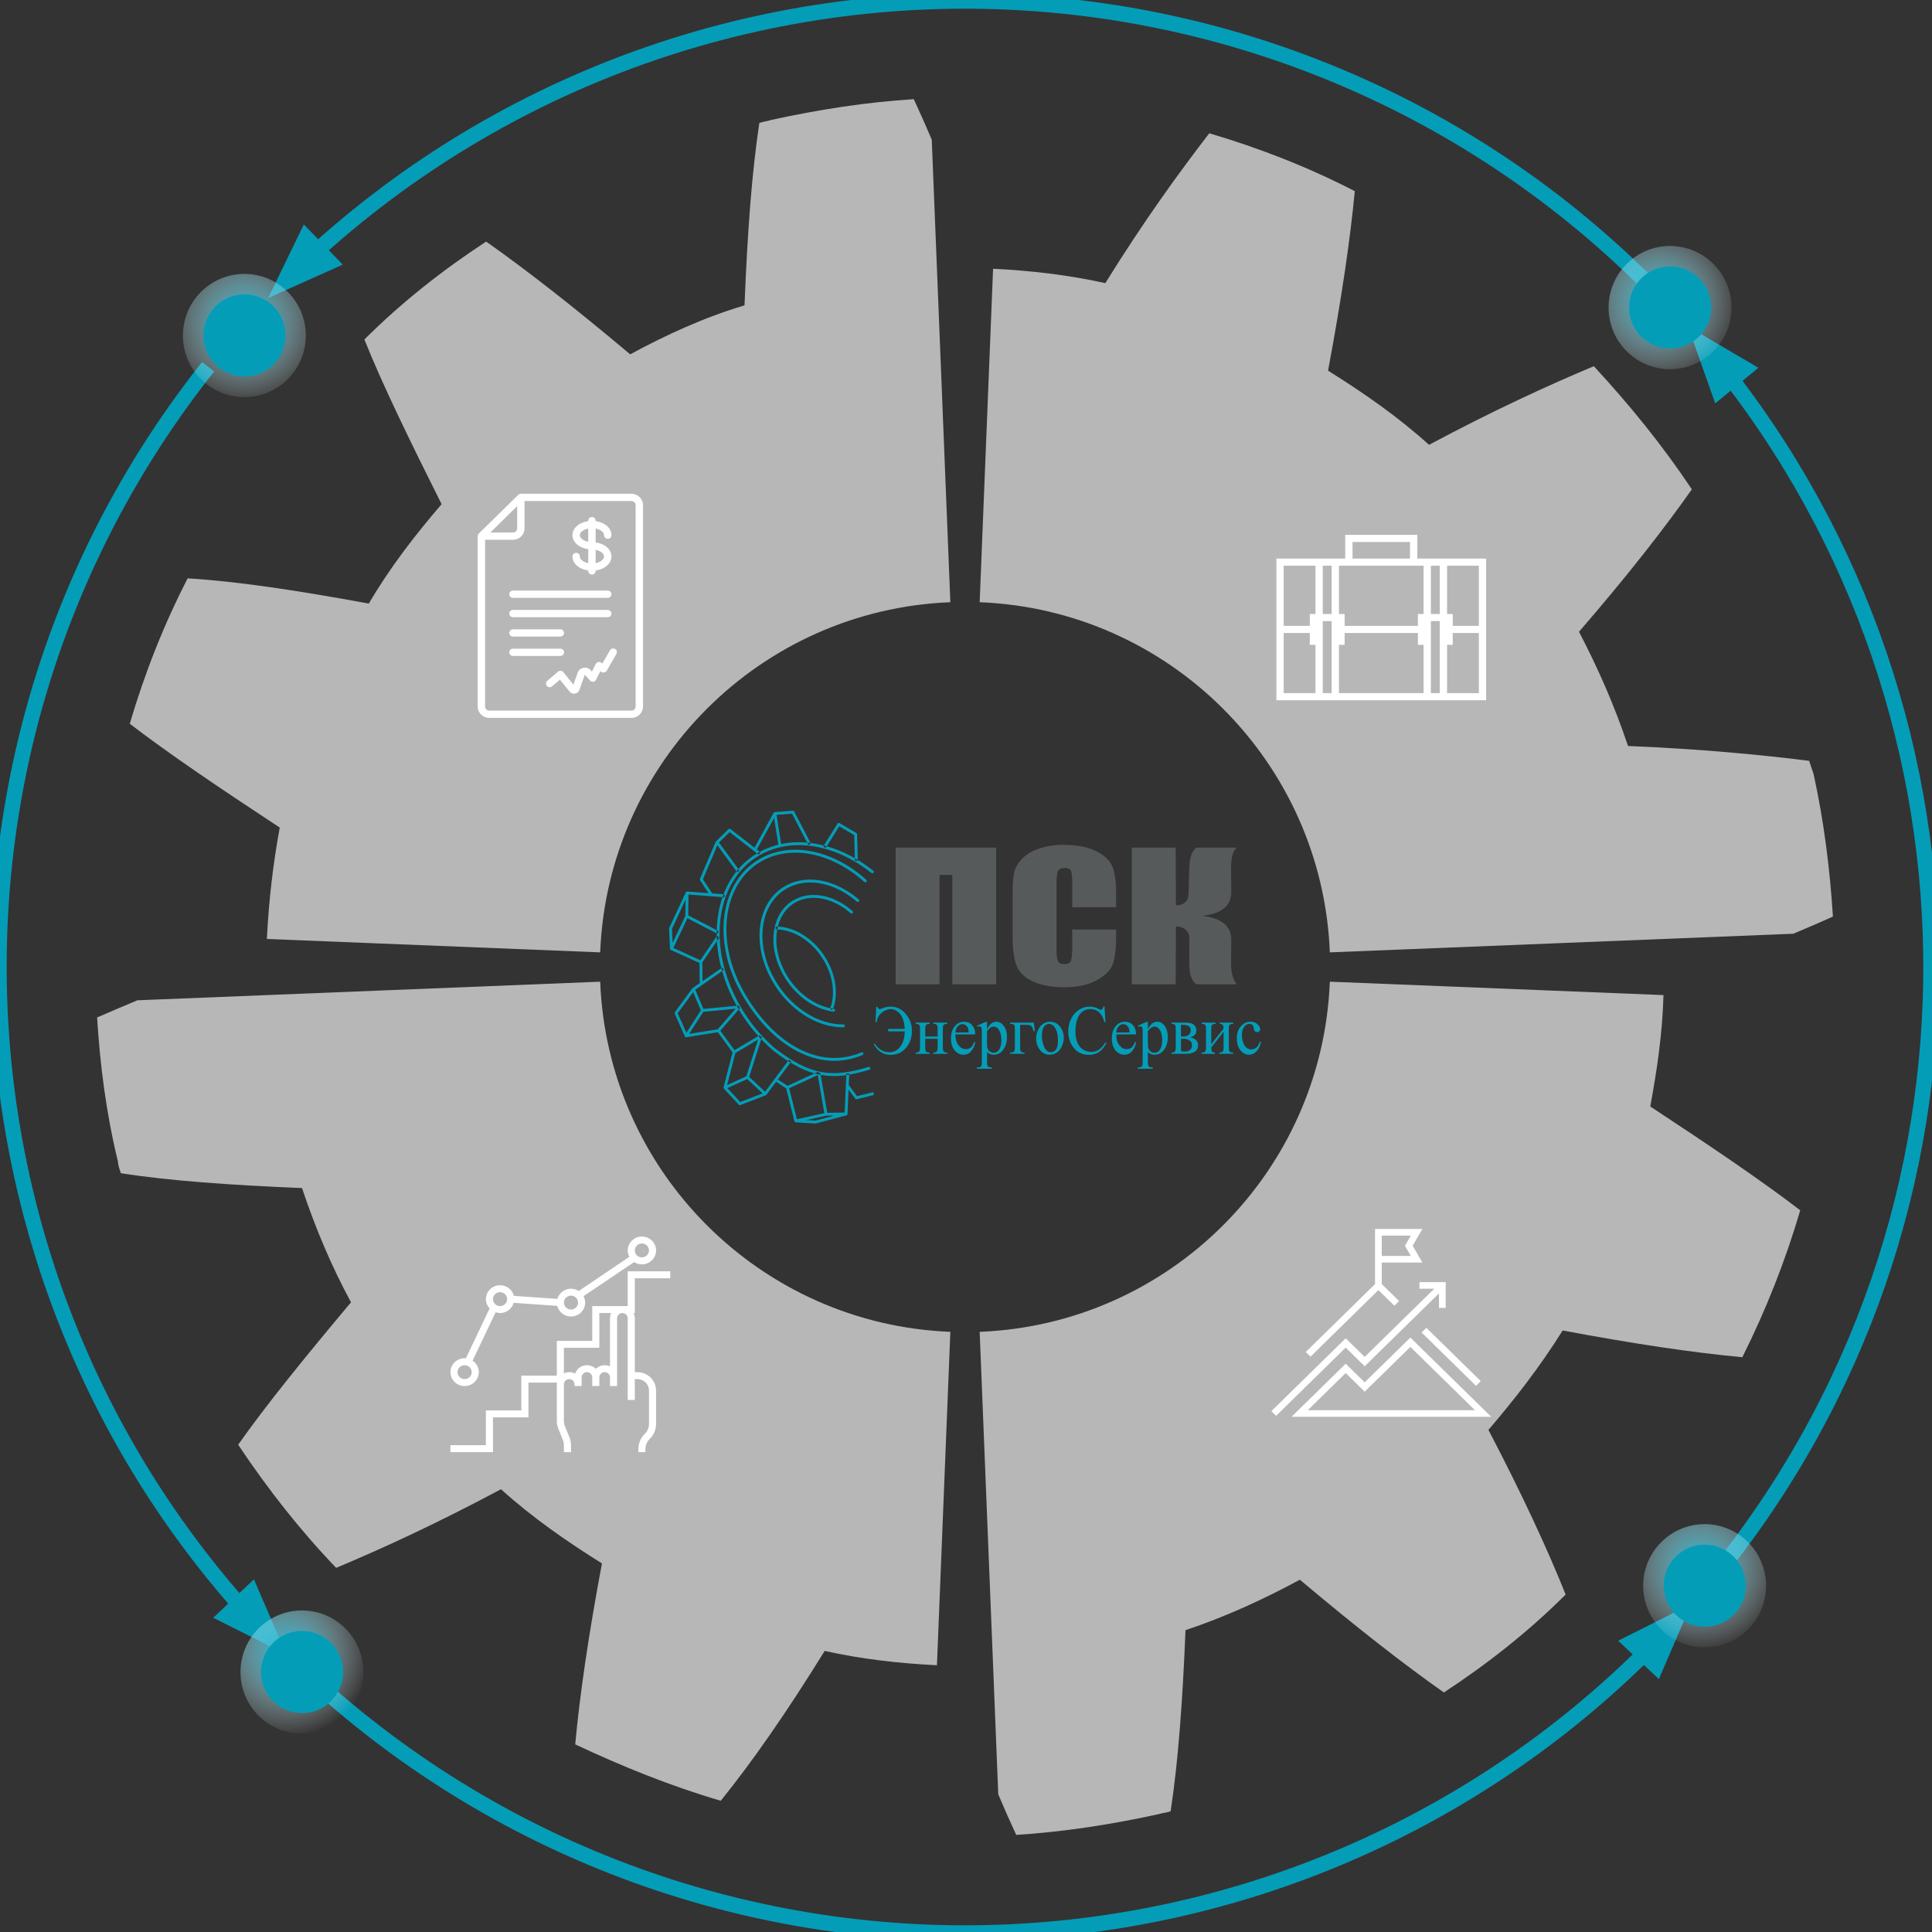 <?xml version="1.0" encoding="UTF-8"?> <!-- Creator: CorelDRAW --> <svg xmlns="http://www.w3.org/2000/svg" xmlns:xlink="http://www.w3.org/1999/xlink" xmlns:xodm="http://www.corel.com/coreldraw/odm/2003" xml:space="preserve" width="99.802mm" height="99.802mm" style="shape-rendering:geometricPrecision; text-rendering:geometricPrecision; image-rendering:optimizeQuality; fill-rule:evenodd; clip-rule:evenodd" viewBox="0 0 9980.2 9980.2"><rect x="0" y="0" width="9980.2" height="9980.2" fill="#333333" stroke="none"/> <defs> <style type="text/css"> <![CDATA[ .str1 {stroke:#049DB8;stroke-width:79.38;stroke-miterlimit:22.926} .str0 {stroke:#049DB8;stroke-width:79.38;stroke-linejoin:round;stroke-miterlimit:22.926} .fil1 {fill:none} .fil2 {fill:#049DB8} .fil9 {fill:#575A5B} .fil7 {fill:#B7B7B7} .fil8 {fill:white} .fil0 {fill:black;fill-opacity:0} .fil5 {fill:url(#id0)} .fil3 {fill:url(#id1)} .fil4 {fill:url(#id2)} .fil6 {fill:url(#id3)} ]]> </style> <radialGradient id="id0" gradientUnits="userSpaceOnUse" gradientTransform="matrix(1.37 -0 -0 1.37 -468 -618)" cx="1262.38" cy="1669.56" r="318.34" fx="1262.38" fy="1669.56"> <stop offset="0" style="stop-opacity:1; stop-color:#1CB4D0"></stop> <stop offset="1" style="stop-opacity:0; stop-color:white"></stop> </radialGradient> <radialGradient id="id1" gradientUnits="userSpaceOnUse" gradientTransform="matrix(1.37 -0 -0 1.37 -3255 -3001)" xlink:href="#id0" cx="8786.57" cy="8102.5" r="318.34" fx="8786.57" fy="8102.5"> </radialGradient> <radialGradient id="id2" gradientUnits="userSpaceOnUse" gradientTransform="matrix(1.37 -0 -0 1.37 -3174 -577)" xlink:href="#id0" cx="8569.88" cy="1557.08" r="318.34" fx="8569.88" fy="1557.08"> </radialGradient> <radialGradient id="id3" gradientUnits="userSpaceOnUse" gradientTransform="matrix(1.37 -0 -0 1.37 -550 -3164)" xlink:href="#id0" cx="1483.66" cy="8542.04" r="318.34" fx="1483.66" fy="8542.04"> </radialGradient> </defs> <g id="Слой_x0020_1">  <path class="fil0" d="M1479.11 8546.33l0 0c-1812.37,-1789.25 -1986.54,-4656.21 -404.1,-6651.69l3909.89 3100.59 -3505.79 3551.1z"></path> <path class="fil0" d="M1479.11 8546.33l0 0c-1812.37,-1789.25 -1986.54,-4656.21 -404.1,-6651.69m404.1 6651.69l0 0 0 0z"></path> <path class="fil1 str0" d="M1233.95 8286.56l-18.26 -20.89c-6.43,-7.4 -12.83,-14.81 -19.21,-22.24 -12.76,-14.85 -25.41,-29.77 -37.97,-44.74 -100.45,-119.77 -194.46,-243.28 -282.02,-370.04 -175.12,-253.53 -324.41,-520.09 -447.65,-795.87 -246.47,-551.57 -388.7,-1140.04 -424.84,-1734.96 -72.28,-1189.83 279.78,-2405.44 1071.01,-3403.19"></path> <polygon class="fil2 str1" points="1170.12,8346.8 1399.47,8461.94 1297.79,8226.32 "></polygon> <path class="fil0" d="M1385.09 1539.53l0 0c935.48,-974.44 2226.05,-1528 3576.83,-1534.19 1350.79,-6.19 2646.37,535.52 3590.74,1501.35l-3567.88 3488.6 -3599.69 -3455.76z"></path> <path class="fil0" d="M1385.09 1539.53l0 0c935.48,-974.44 2226.05,-1528 3576.83,-1534.19 1350.79,-6.19 2646.37,535.52 3590.74,1501.35m-7167.57 32.84l0 0 0 0z"></path> <path class="fil1 str0" d="M1641.53 1290.88l15.79 -14.22c31.23,-27.95 62.79,-55.48 94.65,-82.58 127.46,-108.41 259.88,-209.99 396.71,-304.5 273.65,-189.02 564.88,-349.77 869.1,-480.25 608.43,-260.97 1268.76,-400.9 1944.16,-404 1350.79,-6.19 2646.37,535.52 3590.74,1501.35"></path> <polygon class="fil2 str1" points="1580.43,1227.87 1468.4,1458.75 1702.63,1353.9 "></polygon> <path class="fil0" d="M8736.34 8285.87l0 0c-878.15,1001.16 -2120.05,1609.76 -3449.33,1690.37 -1329.27,80.61 -2635.62,-373.47 -3628.31,-1261.17l3326.26 -3719.67 3751.38 3290.47z"></path> <path class="fil0" d="M8736.34 8285.87l0 0c-878.15,1001.16 -2120.05,1609.76 -3449.33,1690.37 -1329.27,80.61 -2635.62,-373.47 -3628.31,-1261.17m7077.64 -429.2l0 0 0 0z"></path> <path class="fil1 str0" d="M8491.34 8545.78l-11.34 11.2c-29.5,28.95 -59.33,57.5 -89.47,85.66 -120.6,112.61 -246.34,218.83 -376.68,318.38 -260.69,199.1 -539.79,371.56 -833,515.24 -586.4,287.37 -1229.2,459.67 -1893.83,499.98 -1329.27,80.61 -2635.62,-373.47 -3628.31,-1261.17"></path> <polygon class="fil2 str1" points="8555.21,8605.99 8656.75,8370.31 8427.47,8485.58 "></polygon> <path class="fil0" d="M8719.34 1685.65c1596.64,1801.48 1679.59,4486.02 197.22,6382.63l-3931.58 -3072.88 3734.36 -3309.75z"></path> <path class="fil0" d="M8719.34 1685.65c1596.64,1801.48 1679.59,4486.02 197.22,6382.63m-197.22 -6382.63l0 0 0 0z"></path> <path class="fil1 str0" d="M8946.62 1961.2l4.24 5.51c5.64,7.37 11.25,14.75 16.84,22.15 11.18,14.79 22.27,29.63 33.26,44.51 87.95,119.08 169.98,241.21 246.07,365.97 152.18,249.52 280.6,509.57 385.17,776.89 209.14,534.64 322.87,1098.37 340.38,1665.07 35.02,1133.4 -314.84,2278.69 -1056.02,3227"></path> <polygon class="fil2 str1" points="9014.33,1905.35 8793.18,1775.17 8878.92,2017.05 "></polygon> <path class="fil3" d="M8488.12 8191.63l0 0c0,-175.81 142.15,-318.33 317.5,-318.33l0 0c84.21,0 164.96,33.54 224.51,93.24 59.54,59.7 92.99,140.67 92.99,225.1l0 0c0,175.81 -142.15,318.33 -317.5,318.33l0 0c-175.35,0 -317.5,-142.52 -317.5,-318.33l0 -0.01z"></path> <path class="fil4" d="M8309.53 1588.9l0 0c0,-175.81 142.15,-318.33 317.5,-318.33l0 0c84.21,0 164.96,33.54 224.51,93.24 59.54,59.7 92.99,140.67 92.99,225.1l0 0c0,175.81 -142.15,318.33 -317.5,318.33l0 0c-175.35,0 -317.5,-142.52 -317.5,-318.33l0 -0.01z"></path> <path class="fil5" d="M944.88 1733.22l0 0c0,-175.81 142.15,-318.33 317.5,-318.33l0 0c84.21,0 164.96,33.54 224.51,93.24 59.54,59.7 92.99,140.67 92.99,225.1l0 0c0,175.81 -142.15,318.33 -317.5,318.33l0 0c-175.35,0 -317.5,-142.52 -317.5,-318.33l0 -0.01z"></path> <path class="fil6" d="M1242.36 8637.54l0 0c0,-175.81 142.15,-318.33 317.5,-318.33l0 0c84.21,0 164.96,33.54 224.51,93.24 59.54,59.7 92.99,140.67 92.99,225.1l0 0c0,175.81 -142.15,318.33 -317.5,318.33l0 0c-175.35,0 -317.5,-142.52 -317.5,-318.33l0 -0.01z"></path> <path class="fil2" d="M8594.1 8191.19l0 0c0,-117.13 94.95,-212.08 212.08,-212.08l0 0c56.25,0 110.19,22.35 149.97,62.12 39.77,39.77 62.12,93.72 62.12,149.97l0 0c0,117.13 -94.95,212.08 -212.08,212.08l0 0c-117.13,0 -212.08,-94.95 -212.08,-212.08l-0.01 -0.01z"></path> <path class="fil2" d="M8415.51 1588.47l0 0c0,-117.13 94.95,-212.08 212.08,-212.08l0 0c56.25,0 110.19,22.34 149.97,62.12 39.77,39.77 62.12,93.72 62.12,149.97l0 0c0,117.13 -94.95,212.08 -212.08,212.08l0 0c-117.13,0 -212.08,-94.95 -212.08,-212.08l-0.01 -0.01z"></path> <path class="fil2" d="M1050.87 1732.79l0 0c0,-117.13 94.95,-212.08 212.08,-212.08l0 0c56.25,0 110.19,22.34 149.97,62.12 39.77,39.77 62.12,93.72 62.12,149.97l0 0c0,117.13 -94.95,212.08 -212.08,212.08l0 0c-117.13,0 -212.08,-94.95 -212.08,-212.08l-0.01 -0.01z"></path> <path class="fil2" d="M1348.34 8637.11l0 0c0,-117.13 94.95,-212.08 212.08,-212.08l0 0c56.25,0 110.19,22.35 149.97,62.12 39.77,39.77 62.12,93.72 62.12,149.97l0 0c0,117.13 -94.95,212.08 -212.08,212.08l0 0c-117.13,0 -212.08,-94.95 -212.08,-212.08l-0.01 -0.01z"></path> <path class="fil7" d="M9263.98 4823.42c73.79,-31 142.08,-60.69 204.36,-88.58 -15.34,-245.24 -46.01,-490.46 -99.71,-735.7 -7.67,-22.99 -15.34,-45.97 -23.02,-68.97 -245.45,-30.65 -559.94,-61.3 -935.78,-76.62 -69.04,-206.91 -153.41,-398.51 -253.12,-590.09 245.45,-283.56 437.21,-528.78 582.95,-735.69 -153.41,-229.91 -322.16,-436.83 -506.26,-636.07 -237.78,99.62 -521.59,229.91 -851.41,406.16 -161.08,-145.59 -337.5,-268.22 -521.59,-383.18 69.04,-367.85 115.05,-682.04 138.07,-927.28 -237.79,-122.61 -490.92,-222.23 -751.71,-298.87 -153.41,199.24 -337.5,452.15 -536.93,774.02 -188.85,-41.93 -384.08,-64.73 -579.87,-74.24l-69.24 1722.59c981.47,38.78 1770.08,827.34 1808.86,1808.77l2394.4 -96.24 0 -0.01zm-4450.81 -4102.1c-31.67,-74.56 -62.55,-144.24 -92.82,-209.06 -245.45,15.33 -490.92,53.64 -736.37,107.29 -23.01,7.66 -38.35,7.66 -61.36,15.32 -38.36,252.9 -61.37,559.44 -76.71,942.61 -207.1,61.31 -406.53,153.27 -590.62,252.89 -291.48,-245.23 -536.93,-436.81 -744.03,-582.42 -222.44,145.61 -437.22,314.21 -628.98,505.79 92.04,229.91 230.11,513.45 398.86,850.65 -138.06,160.93 -268.46,329.53 -375.85,513.45 -375.85,-68.97 -682.67,-114.95 -935.79,-130.27 -122.72,237.56 -222.44,490.46 -299.15,751.02 199.44,153.26 460.22,329.53 774.71,536.44 -34.74,187.41 -56.88,381.12 -66.45,575.42l1721.76 69.21c38.78,-981.43 827.39,-1769.99 1808.86,-1808.77l-96.05 -2389.57 -0.01 0zm-4103.55 4445.92c-74.17,31.04 -143.51,60.79 -208.03,88.72 15.34,245.23 46.01,490.46 107.38,743.36 0,15.32 7.67,38.31 15.34,61.3 245.45,38.32 559.94,61.31 935.78,76.64 69.04,206.91 153.41,406.16 253.12,590.09 -237.78,283.54 -437.21,528.77 -582.95,735.69 153.41,229.91 322.16,444.48 506.26,636.07 237.77,-99.62 521.59,-229.9 851.41,-406.16 161.07,145.6 337.5,268.22 521.59,383.18 -69.04,367.85 -115.05,682.04 -138.06,934.95 245.46,114.94 490.92,214.57 751.71,291.21 161.07,-199.24 337.5,-452.15 536.93,-774.01 187.04,41.53 380.33,64.3 579.87,73.97l69.24 -1722.32c-981.47,-38.78 -1770.08,-827.34 -1808.86,-1808.77l-2390.73 96.09 0 -0.01zm4447.13 4101.8c31.56,74.73 62.51,144.57 92.84,209.51 245.45,-15.33 490.91,-53.64 736.37,-107.29 23.01,-7.66 46.01,-7.66 61.36,-15.32 38.36,-252.9 61.36,-559.44 76.71,-934.95 207.1,-68.98 406.53,-160.94 590.62,-260.57 291.48,245.23 536.93,436.82 744.03,582.42 222.44,-145.61 437.22,-314.21 628.98,-505.79 -92.04,-229.91 -222.44,-513.45 -398.86,-850.66 138.07,-160.93 268.46,-329.53 383.51,-513.45 368.18,68.97 675,114.95 928.12,137.94 122.72,-245.23 222.44,-498.12 299.15,-758.68 -199.44,-153.26 -460.23,-329.53 -774.71,-536.44 34.72,-187.39 63.18,-381.07 68.24,-575.35l-1723.53 -69.28c-38.78,981.43 -827.39,1769.99 -1808.86,1808.77l96.03 2389.12 0 0.02z"></path> <path class="fil8" d="M7475.18 2885.53l-121.32 0 -32.42 0 0 -122.64 -372.32 0 0 122.64 -32.42 0 -121.32 0 -201.85 0 0 731.72 201.85 0 121.31 0 0 0 437.16 0 121.32 0 201.85 0 0 -731.72 -201.85 0 0.01 0zm164.2 36.79l0 310.68 -134.92 0 0 -61.33 -29.28 0 0 -249.36 164.2 0 0 0.01zm-201.85 0l0 249.36 -46.02 0 0 -249.36 46.02 0zm-450.76 -122.64l297.02 0 0 85.84 -297.02 0 0 -85.84zm367.09 122.64l0 249.36 -29.28 0 0 61.33 -378.6 0 0 -61.33 -29.28 0 0 -249.36 437.16 0zm-474.81 0l0 249.36 -46.02 0 0 -249.36 46.02 0zm-83.67 0l0 249.36 -29.28 0 0 61.33 -134.92 0 0 -310.68 164.2 0 0 -0.01zm-164.2 658.14l0 -310.67 134.92 0 0 61.31 29.28 0 0 249.36 -164.2 0zm201.85 0l0 -371.99 46.02 0 0 371.99 -46.02 0zm83.67 0l0 -249.36 29.28 0 0 -61.31 378.6 0 0 61.31 29.28 0 0 249.36 -437.16 0zm474.81 0l0 -371.99 46.02 0 0 371.99 -46.02 0zm83.67 0l0 -249.36 29.28 0 0 -61.31 134.92 0 0 310.67 -164.2 0z"></path> <path class="fil8" d="M7285.57 6909.45l-235.95 231.38 -98.18 -96.27 -279.62 274.19 1031.2 0 -417.45 -409.29 0 -0.01zm-334.13 183.3l98.18 96.27 235.95 -231.38 333.53 327.02 -863.38 0 195.72 -191.91z"></path> <polygon class="fil8" points="7624.56,7158.59 7343.84,6883.42 7368.41,6859.32 7649.12,7134.49 "></polygon> <path class="fil8" d="M6745.16 6984.11l24.57 24.1 350.71 -343.88 82.31 80.69 24.57 -24.1 -89.5 -87.75 0 -111.17 209.73 0 -49.96 -86.72 49.96 -86.69 -244.52 0 0 173.41 0.03 0 0 111.16 -357.91 350.94 0.01 0.01zm542.83 -496.18l-150.17 0 0 -105.25 150.17 0 -30.32 52.61 30.32 52.64z"></path> <polygon class="fil8" points="7049.63,7057.65 7433.4,6681.34 7433.4,6756.3 7468.16,6756.3 7468.16,6623.16 7332.39,6623.16 7332.39,6657.24 7408.83,6657.24 7049.62,7009.46 6951.42,6913.17 6567.49,7289.65 6592.06,7313.74 6951.42,6961.37 "></polygon> <path class="fil8" d="M3279.21 6603.19l183.15 0 0 -35.92 -219.78 0 0 179.62 -183.15 0 0 179.62 -183.15 0 0 179.62 -183.15 0 0 179.62 -183.15 0 0 179.62 -183.15 0 0 35.92 219.78 0 0 -179.62 183.15 0 0 -179.62 147.45 0c-0.44,2.96 -0.93,5.91 -0.93,8.98l0 188.85c0,14.03 2.69,27.77 8.02,40.83l23.21 56.9c3.59,8.8 5.4,18.05 5.4,27.5l0 36.18 36.63 0 0 -36.18c0,-14.03 -2.69,-27.77 -8.02,-40.83l-23.21 -56.9c-3.59,-8.8 -5.4,-18.05 -5.4,-27.5l0 -188.85c0,-14.85 12.32,-26.94 27.47,-26.94 15.15,0 27.47,12.09 27.47,26.94l0 8.98 36.63 0 0 -44.91c0,-14.85 12.33,-26.94 27.47,-26.94 15.15,0 27.47,12.09 27.47,26.94l0 44.91 36.63 0 0 -44.91c0,-14.85 12.32,-26.94 27.47,-26.94 15.15,0 27.47,12.09 27.47,26.94l0 44.91 36.63 0 0 -350.26c0,-14.86 12.33,-26.94 27.47,-26.94 15.15,0 27.47,12.09 27.47,26.94l0 422.1 36.63 0 0 -107.77 12.77 0c11.99,0 23.59,3.43 33.55,9.97 16.87,11.03 26.94,29.47 26.94,49.36l0 172.01c0,19.8 -7.86,38.37 -22.11,52.34 -21.17,20.75 -32.84,48.35 -32.84,77.74l0 15.79 36.63 0 0 -15.79c0,-19.8 7.86,-38.37 22.11,-52.34 21.17,-20.75 32.84,-48.35 32.84,-77.74l0 -172.01c0,-31.92 -16.17,-61.55 -43.24,-79.24 -15.99,-10.47 -34.63,-16.01 -53.88,-16.01l-12.77 0 0 -278.41c0,-9.68 -2.44,-18.75 -6.43,-26.94l6.43 0 0 -179.62 0.02 0zm-128.2 206.56l0 248.56c-8.33,-3.9 -17.64,-6.07 -27.47,-6.07 -17.93,0 -34.14,7.24 -45.79,18.92 -11.65,-11.68 -27.86,-18.92 -45.79,-18.92 -28.48,0 -52.67,18.3 -61.01,43.54 -9.08,-4.85 -19.51,-7.62 -30.57,-7.62 -9.87,0 -19.12,2.39 -27.47,6.3l0 -132.04 183.15 0 0 -179.62 61.37 0c-3.99,8.19 -6.43,17.26 -6.43,26.94l0.01 0.01z"></path> <path class="fil8" d="M2400.09 7160.01c40.4,0 73.26,-32.22 73.26,-71.85 0,-24.66 -12.75,-46.45 -32.11,-59.38l118.94 -249.96c7.29,2.39 14.95,3.99 23.06,3.99 33.63,0 61.72,-22.44 70.31,-52.77l224.98 15.75c7.8,31.47 36.56,54.98 71.01,54.98 40.4,0 73.26,-32.22 73.26,-71.85 0,-11.98 -3.28,-23.1 -8.59,-33.03l261.57 -176.37c11.54,7.42 25.26,11.82 40.06,11.82 40.4,0 73.26,-32.23 73.26,-71.85 0,-39.62 -32.86,-71.85 -73.26,-71.85 -40.4,0 -73.26,32.22 -73.26,71.85 0,11.98 3.28,23.1 8.59,33.03l-261.57 176.37c-11.54,-7.42 -25.26,-11.82 -40.06,-11.82 -33.63,0 -61.72,22.44 -70.31,52.77l-224.98 -15.77c-7.8,-31.45 -36.56,-54.96 -71.01,-54.96 -40.4,0 -73.26,32.23 -73.26,71.85 0,18.53 7.4,35.29 19.19,48.06l-122.73 257.92c-2.12,-0.18 -4.18,-0.63 -6.36,-0.63 -40.4,0 -73.26,32.23 -73.26,71.85 0,39.62 32.86,71.85 73.26,71.85l0.01 0zm915.75 -736.44c20.2,0 36.63,16.11 36.63,35.92 0,19.81 -16.43,35.92 -36.63,35.92 -20.2,0 -36.63,-16.11 -36.63,-35.92 0,-19.81 16.43,-35.92 36.63,-35.92zm-366.3 269.42c20.2,0 36.63,16.11 36.63,35.93 0,19.81 -16.43,35.92 -36.63,35.92 -20.2,0 -36.63,-16.11 -36.63,-35.92 0,-19.81 16.43,-35.93 36.63,-35.93zm-366.3 -17.96c20.2,0 36.63,16.11 36.63,35.93 0,19.81 -16.43,35.92 -36.63,35.92 -20.2,0 -36.63,-16.11 -36.63,-35.92 0,-19.81 16.43,-35.93 36.63,-35.93zm-183.15 377.2c20.2,0 36.63,16.11 36.63,35.93 0,19.81 -16.43,35.92 -36.63,35.92 -20.2,0 -36.63,-16.11 -36.63,-35.92 0,-19.81 16.43,-35.93 36.63,-35.93z"></path> <path class="fil8" d="M3261.82 2550.76l-571.14 0c-0.22,0 -0.43,0.03 -0.65,0.04 -0.21,0.01 -0.42,0.02 -0.64,0.03 -0.82,0.05 -1.63,0.14 -2.41,0.3 -0.01,0 -0.02,0 -0.04,0 -0.85,0.17 -1.67,0.4 -2.48,0.67 -0.14,0.05 -0.28,0.1 -0.43,0.15 -0.76,0.28 -1.5,0.59 -2.22,0.96 -0.04,0.02 -0.09,0.04 -0.13,0.06 -0.75,0.39 -1.45,0.84 -2.14,1.32 -0.15,0.1 -0.3,0.22 -0.45,0.33 -0.68,0.51 -1.33,1.04 -1.93,1.63 0,0 -0.01,0.01 -0.01,0.01l-203.98 200.02c0,0 -0.01,0.01 -0.01,0.01 -0.6,0.59 -1.14,1.23 -1.66,1.89 -0.11,0.15 -0.23,0.3 -0.34,0.45 -0.49,0.67 -0.95,1.36 -1.34,2.09 -0.03,0.05 -0.05,0.1 -0.07,0.15 -0.37,0.69 -0.68,1.41 -0.96,2.14 -0.06,0.15 -0.11,0.3 -0.17,0.44 -0.27,0.78 -0.51,1.58 -0.68,2.41 0,0.03 -0.01,0.06 -0.01,0.09 -0.15,0.75 -0.24,1.52 -0.29,2.3 -0.01,0.22 -0.03,0.44 -0.03,0.66 0,0.21 -0.03,0.42 -0.03,0.62l0 880.11c0,32.4 26.88,58.76 59.92,58.76l734.32 0c33.04,0 59.92,-26.36 59.92,-58.76l0 -1040.12c0,-32.4 -26.88,-58.76 -59.92,-58.76zm-590.26 64.03l0 114.75c0,11.72 -9.72,21.25 -21.67,21.25l-117.02 0 138.69 -136zm611.94 1034.86c0,11.72 -9.72,21.25 -21.67,21.25l-734.32 0c-11.95,0 -21.67,-9.53 -21.67,-21.25l0 -861.35 144.06 0c33.04,0 59.92,-26.36 59.92,-58.76l0 -141.27 552.02 0c11.95,0 21.67,9.53 21.67,21.25l0 1040.12 -0.01 0.01z"></path> <path class="fil8" d="M2649.89 3088.33l489.55 0c10.56,0 19.12,-8.39 19.12,-18.75 0,-10.36 -8.56,-18.75 -19.12,-18.75l-489.55 0c-10.56,0 -19.12,8.4 -19.12,18.75 0,10.36 8.56,18.75 19.12,18.75z"></path> <path class="fil8" d="M2649.89 3188.34l489.55 0c10.56,0 19.12,-8.39 19.12,-18.75 0,-10.36 -8.56,-18.75 -19.12,-18.75l-489.55 0c-10.56,0 -19.12,8.4 -19.12,18.75 0,10.36 8.56,18.75 19.12,18.75z"></path> <path class="fil8" d="M2649.89 3288.35l244.77 0c10.56,0 19.12,-8.39 19.12,-18.75 0,-10.36 -8.56,-18.75 -19.12,-18.75l-244.77 0c-10.56,0 -19.12,8.4 -19.12,18.75 0,10.36 8.56,18.75 19.12,18.75z"></path> <path class="fil8" d="M2913.79 3369.61c0,-10.36 -8.56,-18.75 -19.12,-18.75l-244.77 0c-10.56,0 -19.12,8.4 -19.12,18.75 0,10.36 8.56,18.75 19.12,18.75l244.77 0c10.56,0 19.12,-8.39 19.12,-18.75z"></path> <path class="fil8" d="M2995.38 2874.56c0,-10.36 -8.56,-18.75 -19.12,-18.75 -10.56,0 -19.12,8.39 -19.12,18.75 0,36.56 34.57,66.09 81.59,72.47l0 2.54c0,10.36 8.56,18.75 19.12,18.75 10.56,0 19.12,-8.39 19.12,-18.75l0 -2.54c47.02,-6.37 81.59,-35.91 81.59,-72.47 0,-36.56 -34.57,-66.1 -81.59,-72.47l0 -71.82c23.04,4.71 43.35,17.5 43.35,34.28 0,10.36 8.56,18.75 19.12,18.75 10.56,0 19.12,-8.4 19.12,-18.75 0,-36.56 -34.57,-66.1 -81.59,-72.47l0 -2.54c0,-10.36 -8.56,-18.75 -19.12,-18.75 -10.56,0 -19.12,8.4 -19.12,18.75l0 2.54c-47.02,6.37 -81.59,35.91 -81.59,72.47 0,36.55 34.57,66.1 81.59,72.47l0 71.82c-23.04,-4.71 -43.35,-17.5 -43.35,-34.28zm124.94 0c0,16.78 -20.31,29.56 -43.35,34.28l0 -68.55c23.04,4.71 43.35,17.49 43.35,34.28l0 -0.01zm-124.94 -110.02c0,-16.78 20.31,-29.56 43.35,-34.28l0 68.55c-23.04,-4.71 -43.35,-17.49 -43.35,-34.28l0 0.01z"></path> <path class="fil8" d="M3177.07 3352.08c-9.2,-5.09 -20.86,-1.91 -26.06,7.1l-39.32 68.25 -5.39 -4.07c-4.54,-3.43 -10.41,-4.68 -15.99,-3.41 -5.58,1.27 -10.29,4.93 -12.82,9.96l-19.86 39.44 -6.39 -7.18c-9.37,-10.53 -23.3,-15.24 -37.3,-12.57 -13.99,2.66 -25.13,12.13 -29.81,25.33l-21.94 61.92 -52.2 -64.66c-3.25,-4.02 -8.03,-6.56 -13.24,-7.03 -5.2,-0.45 -10.38,1.17 -14.32,4.54l-55.42 47.4c-7.96,6.81 -8.78,18.66 -1.84,26.46 6.94,7.81 19.02,8.61 26.98,1.81l40.31 -34.48 49.84 61.74c5.62,6.95 14.12,10.9 22.98,10.9 1.63,0 3.27,-0.14 4.9,-0.41 10.55,-1.75 19.29,-9 22.8,-18.91l27.27 -76.98c0.1,-0.28 0.24,-0.68 0.96,-0.82 0.72,-0.14 1.01,0.19 1.2,0.41l25.24 28.38c4.2,4.73 10.54,7.08 16.88,6.27 6.34,-0.81 11.85,-4.67 14.68,-10.29l22.24 -44.15 4.37 3.3c4.39,3.32 10.04,4.59 15.47,3.52 5.43,-1.08 10.12,-4.42 12.85,-9.16l50.17 -87.07c5.2,-9.02 1.96,-20.46 -7.24,-25.56l0 0.02z"></path> <path class="fil2" d="M4306.81 5210.86c4.1,0.5 7.01,4.23 6.52,8.33 -0.5,4.1 -4.23,7.02 -8.33,6.51 -49.52,-6.08 -100.03,-27.19 -145.71,-60.67 -43.96,-32.22 -83.5,-75.99 -113.38,-128.94 -3.92,-6.94 -7.52,-13.73 -10.81,-20.4 -35.95,-72.66 -47.11,-148.42 -35.65,-213.78 11.57,-66.01 46.18,-121.51 101.62,-152.84 3.24,-1.83 6.37,-3.5 9.41,-4.99 44.25,-21.92 94.58,-26.12 144.97,-15.31 51.63,11.07 103.37,37.93 148.68,77.62 3.1,2.71 3.42,7.42 0.71,10.52 -2.7,3.1 -7.42,3.42 -10.51,0.71 -43.38,-38 -92.79,-63.69 -141.96,-74.24 -47.21,-10.13 -94.18,-6.27 -135.29,14.08 -3.13,1.55 -6.03,3.08 -8.69,4.59 -51.29,29 -83.38,80.72 -94.2,142.45 -10.93,62.37 -0.19,134.87 34.3,204.6 3.34,6.76 6.82,13.33 10.41,19.69 28.79,50.99 66.87,93.15 109.24,124.21 43.61,31.97 91.7,52.09 138.71,57.87l-0.04 -0.01zm179.34 300.85c3.93,-1.18 8.09,1.04 9.29,4.97 1.19,3.94 -1.03,8.1 -4.97,9.29 -97.53,29.66 -174.8,40.63 -251.22,26.37 -76.37,-14.27 -151.34,-53.62 -244.22,-124.6l-0.47 -0.39c-36.59,-31.27 -71.22,-66.54 -103.09,-105.46 -30.94,-37.8 -59.38,-79.18 -84.57,-123.8 -21.47,-38.04 -39.53,-76.56 -54.23,-115.08 -15.12,-39.6 -26.78,-79.39 -35.07,-118.83 -26.07,-124.13 -18.44,-244.53 20.36,-345.44 37.82,-98.39 105.2,-178.24 199.82,-225.1 85.59,-42.39 182.44,-52.29 280.1,-34.41 100.68,18.43 202.23,66.41 293.13,138.77 3.22,2.56 3.77,7.26 1.2,10.49 -2.56,3.22 -7.25,3.76 -10.48,1.19 -89.01,-70.84 -188.28,-117.8 -286.53,-135.79 -94.57,-17.32 -188.21,-7.79 -270.82,33.13 -91.11,45.12 -156.04,122.12 -192.53,217.04 -37.76,98.25 -45.13,215.73 -19.65,337.09 8.1,38.57 19.55,77.6 34.42,116.55 14.53,38.06 32.25,75.91 53.24,113.09 24.64,43.64 52.6,84.3 83.16,121.62 31.35,38.28 65.33,72.91 101.17,103.55 90.92,69.46 163.92,107.91 237.73,121.69 73.8,13.77 148.98,3.02 244.22,-25.96l0.01 0.02zm-36.24 -75.58c3.79,-1.62 8.17,0.15 9.78,3.94 1.6,3.79 -0.16,8.18 -3.95,9.79 -110.62,47.09 -226.71,37.34 -334.89,-18.19 -110.55,-56.76 -212.77,-161.46 -292.19,-302.17 -6.97,-12.34 -13.46,-24.58 -19.44,-36.7 -64.59,-130.58 -84.66,-266.62 -64.1,-383.93 20.68,-117.96 82.41,-217.05 181.25,-272.92 5.64,-3.18 11.23,-6.15 16.76,-8.9 79.99,-39.61 171.2,-46.76 262.49,-26.46 93.77,20.83 187.65,70.68 269.43,144 3.07,2.75 3.33,7.46 0.58,10.53 -2.74,3.07 -7.44,3.32 -10.51,0.58 -79.88,-71.62 -171.41,-120.26 -262.72,-140.55 -88.03,-19.57 -175.85,-12.75 -252.67,25.29 -5.64,2.79 -10.99,5.62 -16.06,8.49 -94.7,53.53 -153.91,148.86 -173.83,262.53 -20.04,114.31 -0.39,247.11 62.75,374.74 6.04,12.22 12.39,24.23 19.03,36 77.97,138.14 178.02,240.77 286,296.21 104.25,53.52 215.98,62.98 322.29,17.73l0 -0.01zm-93.34 -144.29c4.1,-0.06 7.5,3.21 7.56,7.33 0.06,4.12 -3.22,7.5 -7.33,7.56 -68.49,1.09 -140.54,-22.14 -206.04,-65.16 -63.43,-41.65 -120.85,-101.93 -163.03,-176.68 -4.92,-8.72 -9.48,-17.32 -13.67,-25.79 -45.41,-91.8 -59.52,-187.5 -45.05,-270.03 14.58,-83.18 58.15,-153.09 127.94,-192.54 4.02,-2.28 7.98,-4.38 11.83,-6.28 55.15,-27.32 117.82,-32.77 180.69,-19.67 64.54,13.44 129.31,46.47 186.27,95.46 3.13,2.67 3.49,7.39 0.81,10.51 -2.67,3.13 -7.38,3.5 -10.5,0.83 -55.07,-47.36 -117.52,-79.25 -179.61,-92.18 -59.68,-12.44 -119.03,-7.33 -171.07,18.44 -3.95,1.96 -7.67,3.92 -11.12,5.87 -65.65,37.11 -106.7,103.25 -120.53,182.14 -13.94,79.55 -0.26,171.98 43.7,260.85 4.23,8.56 8.66,16.93 13.26,25.08 40.95,72.54 96.68,131.04 158.24,171.48 63.08,41.43 132.2,63.8 197.64,62.77l0.01 0.01zm-614.51 -656.85l-185.37 -14.08 -1.35 107.61 157.87 82.02 -6.83 13.26 -155.11 -80.59 -72.73 153.6 139.39 63.4 85.94 -126.18 12.32 8.41 -88.15 129.45 1.16 96.62 101.47 -70.38 8.46 12.27 -147.51 102.32 42.03 99.05 183.21 -17.46 0.7 7.42 5.64 4.88 -102.29 117.97 73.43 100.35 130.89 -77.62 3.8 6.42 7.1 2.26 -66.01 206.95 82.05 76.71 123.35 -165.17 11.97 8.93 -69.47 93.02 50.31 32.61 158.63 -72.95 3.09 6.77 7.36 -1.26 35.76 206.79 90.17 -1.31 8.84 -202.4 14.9 0.63 -2.62 59.99 42.63 57.13 84.05 -20.56 3.5 14.49 -88.29 21.6c-2.96,0.96 -6.32,-0.01 -8.28,-2.64l-34.63 -46.42 -5.5 125.85c-0.14,3.3 -2.45,6.07 -5.55,6.88l0.01 0.01 -157.68 41.86c-0.73,0.19 -1.51,0.28 -2.31,0.23l-101.33 -5.91c-3.32,-0.03 -6.32,-2.29 -7.17,-5.66l-42.72 -170 -52.1 -33.77 -49.93 66.86 -0.52 0.6c-0.88,0.96 -1.95,1.62 -3.1,2.01l-130.56 50.42c-2.83,1.26 -6.26,0.65 -8.49,-1.73l-76.99 -82.97c-1.65,-1.8 -2.4,-4.38 -1.75,-6.92l46.5 -180.3 -76.17 -104.11 -162.18 25.92c-3.29,0.59 -6.68,-1.11 -8.1,-4.3l-52.17 -117.2c-1.23,-2.43 -1.08,-5.44 0.64,-7.8l90.12 -123.26 0.01 0c0.48,-0.65 1.07,-1.24 1.78,-1.72l36.28 -25.17 -1.25 -104.29 -147.81 -67.23c-2.67,-1.26 -4.24,-3.91 -4.27,-6.68l-4.89 -102.9c-0.16,-1.33 0.04,-2.72 0.65,-4.02l85.72 -183.9 0.01 0c1.27,-2.73 4.14,-4.53 7.32,-4.29l110.23 8.37 -43.57 -66.38c-1.54,-2.07 -1.96,-4.87 -0.89,-7.39l81.44 -191.43 0 0c0.37,-0.88 0.93,-1.71 1.66,-2.43l64.18 -62.73c2.6,-2.9 7.03,-3.33 10.15,-0.91l124.42 96.75 98.42 -179.67c1.11,-2.34 3.4,-4.03 6.17,-4.25l93.07 -7.51 0 0.02c2.89,-0.22 5.77,1.26 7.18,3.98l86.61 166.17 -13.2 6.89 -84.32 -161.77 -80.14 6.47 23.93 150.44 -14.57 3.32 -21.91 -137.85 -89.31 163.02 19.15 14.88 -9.17 11.81 -150.38 -116.92 -55.25 54 106.29 144.63 -12.03 8.82 -102.36 -139.29 -74.75 175.72 47.92 73.01 64.3 4.89 -1.1 14.9 -0.05 0.02zm567.95 1127.77l-42.27 0.62 -102.51 22.68 46.79 2.72 97.99 -26.01 0 -0.01zm-51.7 -12.56l-33.98 -196.51 -147.89 68 40.16 159.83 141.71 -31.33 0 0.01zm-342.36 -380.04l-117.22 69.5 -42.7 165.58 99.45 -45.47 60.47 -189.61zm-55.83 203.87l-102.72 46.96 66.54 71.71 115.42 -44.57 -79.25 -74.09 0.01 -0.01zm-319.71 -842.76l1.05 -83.82 -70.31 150.83 3.42 72.03 65.84 -139.04zm19.43 609.58l147.66 -23.61 92.21 -106.34 -166.5 15.86 -73.37 114.08 0 0.01zm20.79 -215.8l-79.83 109.18 44.94 100.97 74.75 -116.23 -39.86 -93.93 0 0.01zm432.85 -323.74c-4.11,-0.06 -7.39,-3.45 -7.33,-7.56 0.06,-4.11 3.45,-7.4 7.56,-7.33 48.34,0.81 98.75,18.16 144.49,48.99 44.14,29.75 84.04,72.15 113.55,124.45 23.78,42.13 38.11,85.9 43.52,128.03 5.63,43.92 1.57,86.09 -11.59,122.78 -1.39,3.87 -5.66,5.89 -9.53,4.5 -3.87,-1.39 -5.88,-5.66 -4.49,-9.53 12.37,-34.48 16.18,-74.28 10.83,-115.88 -5.17,-40.28 -18.91,-82.2 -41.71,-122.59 -28.3,-50.14 -66.58,-90.81 -108.95,-119.37 -43.4,-29.25 -90.98,-45.71 -136.36,-46.47l0.01 -0.02zm402.76 -354.61l-3.59 -132.93 -77.25 -45.31 -69.98 111.64 -12.61 -7.94 73.81 -117.76c2.13,-3.4 6.59,-4.5 10.07,-2.46l87.07 51.07c2.15,1.27 3.62,3.58 3.67,6.26l3.69 137.09 -14.89 0.34 0.01 0zm106.31 833.42l5.97 0c2.92,-20.44 11.81,-36.8 26.61,-49.15 14.85,-12.28 29.98,-18.46 45.44,-18.46 17.67,0 33.68,8.15 48.03,24.45 14.41,16.31 22.75,42.31 25.01,78.03l-85.46 0 0 12.94 85.46 0c0,22.48 -3.81,42.01 -11.37,58.5 -7.56,16.54 -16.89,28.82 -28.05,36.92 -11.1,8.09 -24.4,12.11 -39.86,12.11 -30.53,0 -55.98,-14.98 -76.41,-44.95l-4.31 3.66c20.82,36.62 49.8,54.96 86.9,54.96 32.36,0 58.8,-11.99 79.4,-35.96 20.53,-23.91 30.81,-53.28 30.81,-87.92 0,-25.23 -5.53,-47.22 -16.51,-65.98 -11.04,-18.82 -24.4,-33.44 -40.08,-43.81 -15.73,-10.37 -33.67,-15.52 -53.88,-15.52 -14.02,0 -29.65,3.47 -46.93,10.43 -4.53,1.79 -7.62,2.7 -9.22,2.7 -3.92,0 -8,-4.14 -12.31,-12.41l-5.52 0 -3.7 79.47 -0.02 -0.01zm257.11 74.43l63.93 0 0 -34.16c0,-10.25 -0.39,-16.96 -1.16,-20.07 -0.72,-3.12 -2.59,-5.76 -5.57,-7.91 -2.98,-2.22 -8.23,-3.29 -15.79,-3.29l0 -6.47 71.89 0 0 6.47c-6.68,0 -11.59,0.84 -14.68,2.46 -3.04,1.68 -5.14,4.07 -6.24,7.19 -1.05,3.12 -1.6,10.31 -1.6,21.64l0 85.59c0,10.19 0.39,16.9 1.21,20.19 0.83,3.3 2.76,5.93 5.91,8.03 3.14,2.04 8.28,3.06 15.4,3.06l0 6.47 -71.89 0 0 -6.47c8.94,0 14.97,-1.8 18,-5.33 3.04,-3.6 4.53,-12.23 4.53,-25.95l0 -39.92 -63.93 0 0 39.92c0,10.19 0.38,16.9 1.22,20.19 0.83,3.3 2.76,5.93 5.9,8.03 3.15,2.04 8.28,3.06 15.4,3.06l0 6.47 -71.88 0 0 -6.47c9.61,0 15.78,-1.92 18.49,-5.7 2.7,-3.83 4.03,-12.34 4.03,-25.59l0 -85.59c0,-10.25 -0.39,-17.02 -1.21,-20.31 -0.83,-3.3 -2.76,-5.93 -5.91,-7.97 -3.15,-1.98 -8.28,-3 -15.4,-3l0 -6.47 71.88 0 0 6.47c-6.68,0 -11.59,0.84 -14.69,2.46 -3.04,1.68 -5.13,4.07 -6.24,7.19 -1.05,3.12 -1.6,10.31 -1.6,21.64l0 34.16 0 -0.02zm155.75 -11.14c-0.11,23.79 5.24,42.43 16.01,55.98 10.77,13.48 23.46,20.25 38.04,20.25 9.66,0 18.11,-2.88 25.29,-8.63 7.18,-5.69 13.19,-15.7 18.06,-29.85l4.96 3.54c-2.26,16.18 -8.83,30.87 -19.71,43.99 -10.87,13.13 -24.51,19.72 -40.85,19.72 -17.78,0 -33.02,-7.49 -45.66,-22.54 -12.65,-15.04 -18.99,-35.24 -18.99,-60.59 0,-27.45 6.51,-48.9 19.49,-64.25 12.98,-15.4 29.26,-23.07 48.86,-23.07 16.56,0 30.2,5.93 40.86,17.8 10.65,11.87 16.01,27.75 16.01,47.64l-102.36 0 -0.01 0.01zm0 -10.07l68.57 0c-0.55,-10.31 -1.66,-17.56 -3.37,-21.75 -2.7,-6.53 -6.74,-11.69 -12.09,-15.4 -5.3,-3.78 -10.88,-5.63 -16.73,-5.63 -8.94,0 -16.95,3.78 -24.01,11.33 -7.07,7.55 -11.15,18.04 -12.37,31.46l0 -0.01zm111.57 -34.88l45.55 -19.78 6.13 0 0 37.28c7.67,-14.02 15.35,-23.91 23.08,-29.55 7.73,-5.63 15.85,-8.45 24.4,-8.45 14.91,0 27.33,6.29 37.27,18.94 12.2,15.46 18.28,35.6 18.28,60.41 0,27.75 -7.34,50.64 -22.03,68.8 -12.09,14.86 -27.33,22.3 -45.65,22.3 -8.01,0 -14.91,-1.2 -20.76,-3.66 -4.31,-1.74 -9.17,-5.22 -14.57,-10.49l0 49.03c0,11.09 0.61,18.1 1.88,21.1 1.22,2.99 3.42,5.39 6.51,7.19 3.04,1.74 8.67,2.64 16.78,2.64l0 6.47 -77.84 0 0 -6.47 4.09 0c5.96,0.12 11.04,-1.08 15.23,-3.66 2.1,-1.32 3.7,-3.36 4.8,-6.24 1.16,-2.82 1.71,-10.13 1.71,-21.75l0 -152.83c0,-10.31 -0.44,-16.84 -1.27,-19.6 -0.89,-2.82 -2.27,-4.91 -4.15,-6.29 -1.87,-1.38 -4.41,-2.1 -7.67,-2.1 -2.54,0 -5.85,0.83 -9.83,2.45l-1.93 -5.75 -0.01 0.01zm51.68 27.92l0 60.17c0,13.06 0.5,21.64 1.43,25.71 1.55,6.83 5.25,12.82 11.1,17.98 5.91,5.16 13.36,7.73 22.31,7.73 10.82,0 19.54,-4.55 26.22,-13.72 8.78,-11.99 13.14,-28.83 13.14,-50.53 0,-24.63 -4.97,-43.63 -14.91,-56.87 -6.9,-9.17 -15.13,-13.73 -24.63,-13.73 -5.19,0 -10.32,1.38 -15.4,4.2 -3.86,2.16 -10.32,8.45 -19.26,19.06zm241.65 -43.75l6.13 43.87 -7.29 0c-4.08,-14.44 -8.17,-23.5 -12.31,-27.03 -4.08,-3.53 -12.81,-5.33 -26.06,-5.33l-31.19 0 0 111.83c0,12.4 0.61,19.84 1.76,22.23 1.21,2.4 3.1,4.5 5.63,6.36 2.54,1.8 7.56,2.7 15.12,2.7l0 6.47 -74.2 0 0 -6.47c10.55,-0.24 17.34,-2.04 20.32,-5.33 3.04,-3.36 4.52,-11.99 4.52,-25.95l0 -85.59c0,-11.45 -0.61,-18.76 -1.77,-22 -1.21,-3.24 -3.25,-5.57 -6.24,-7.01 -2.93,-1.38 -8.56,-2.16 -16.84,-2.28l0 -6.47 122.4 0 0.02 0zm83.59 -4.67c22.47,0 40.47,9.23 54.05,27.75 11.54,15.76 17.33,33.92 17.33,54.42 0,14.38 -3.2,28.95 -9.55,43.69 -6.35,14.74 -15.13,25.89 -26.28,33.38 -11.2,7.49 -23.63,11.21 -37.32,11.21 -22.36,0 -40.14,-9.65 -53.28,-28.95 -11.09,-16.3 -16.68,-34.52 -16.68,-54.78 0,-14.74 3.37,-29.42 10.11,-43.99 6.74,-14.56 15.62,-25.35 26.67,-32.3 10.99,-6.95 22.64,-10.43 34.95,-10.43zm-5.02 11.51c-5.69,0 -11.43,1.86 -17.23,5.51 -5.74,3.72 -10.44,10.13 -13.97,19.36 -3.59,9.23 -5.35,21.1 -5.35,35.6 0,23.37 4.31,43.51 12.86,60.47 8.56,16.96 19.88,25.41 33.9,25.41 10.43,0 19.05,-4.67 25.83,-14.02 6.79,-9.35 10.22,-25.41 10.22,-48.19 0,-28.53 -5.69,-50.94 -17,-67.3 -7.62,-11.21 -17.39,-16.84 -29.26,-16.84zm286.76 -89.54l4.97 80.91 -4.97 0c-6.68,-24.22 -16.18,-41.72 -28.54,-52.32 -12.37,-10.67 -27.17,-16 -44.5,-16 -14.46,0 -27.6,4.02 -39.31,12.04 -11.7,8.03 -20.92,20.8 -27.66,38.42 -6.68,17.56 -10.05,39.43 -10.05,65.56 0,21.58 3.15,40.28 9.5,56.1 6.35,15.83 15.9,27.93 28.6,36.38 12.75,8.45 27.27,12.64 43.56,12.64 14.19,0 26.72,-3.3 37.54,-9.89 10.88,-6.59 22.8,-19.72 35.78,-39.38l5.03 3.6c-10.99,21.15 -23.79,36.62 -38.42,46.45 -14.63,9.77 -32.02,14.68 -52.12,14.68 -36.27,0 -64.37,-14.62 -84.25,-43.93 -14.85,-21.82 -22.3,-47.47 -22.3,-76.96 0,-23.79 4.91,-45.67 14.68,-65.57 9.77,-19.96 23.25,-35.36 40.36,-46.33 17.16,-10.97 35.88,-16.42 56.2,-16.42 15.79,0 31.36,4.2 46.76,12.64 4.47,2.58 7.73,3.89 9.66,3.89 2.87,0 5.41,-1.14 7.56,-3.35 2.82,-3.18 4.8,-7.55 5.96,-13.18l5.96 0 0 0.02zm60.67 143.48c-0.11,23.79 5.24,42.43 16.01,55.98 10.76,13.48 23.46,20.25 38.04,20.25 9.66,0 18.11,-2.88 25.28,-8.63 7.18,-5.69 13.2,-15.7 18.06,-29.85l4.97 3.54c-2.27,16.18 -8.83,30.87 -19.71,43.99 -10.88,13.13 -24.51,19.72 -40.86,19.72 -17.78,0 -33.02,-7.49 -45.66,-22.54 -12.64,-15.04 -18.99,-35.24 -18.99,-60.59 0,-27.45 6.51,-48.9 19.49,-64.25 12.97,-15.4 29.26,-23.07 48.86,-23.07 16.57,0 30.2,5.93 40.86,17.8 10.65,11.87 16.01,27.75 16.01,47.64l-102.36 0 0 0.01zm0 -10.07l68.57 0c-0.55,-10.31 -1.66,-17.56 -3.37,-21.75 -2.7,-6.53 -6.74,-11.69 -12.09,-15.4 -5.3,-3.78 -10.88,-5.63 -16.73,-5.63 -8.94,0 -16.95,3.78 -24.02,11.33 -7.07,7.55 -11.16,18.04 -12.36,31.46l0 -0.01zm111.58 -34.88l45.55 -19.78 6.12 0 0 37.28c7.68,-14.02 15.35,-23.91 23.08,-29.55 7.72,-5.63 15.85,-8.45 24.4,-8.45 14.91,0 27.33,6.29 37.27,18.94 12.2,15.46 18.27,35.6 18.27,60.41 0,27.75 -7.34,50.64 -22.03,68.8 -12.09,14.86 -27.33,22.3 -45.65,22.3 -8.01,0 -14.91,-1.2 -20.76,-3.66 -4.31,-1.74 -9.17,-5.22 -14.58,-10.49l0 49.03c0,11.09 0.61,18.1 1.88,21.1 1.21,2.99 3.42,5.39 6.51,7.19 3.04,1.74 8.67,2.64 16.78,2.64l0 6.47 -77.84 0 0 -6.47 4.09 0c5.96,0.12 11.04,-1.08 15.23,-3.66 2.1,-1.32 3.7,-3.36 4.8,-6.24 1.16,-2.82 1.71,-10.13 1.71,-21.75l0 -152.83c0,-10.31 -0.44,-16.84 -1.27,-19.6 -0.88,-2.82 -2.26,-4.91 -4.14,-6.29 -1.87,-1.38 -4.41,-2.1 -7.67,-2.1 -2.54,0 -5.85,0.83 -9.83,2.45l-1.93 -5.75 0.01 0.01zm51.67 27.92l0 60.17c0,13.06 0.5,21.64 1.44,25.71 1.55,6.83 5.25,12.82 11.1,17.98 5.91,5.16 13.36,7.73 22.31,7.73 10.82,0 19.54,-4.55 26.22,-13.72 8.78,-11.99 13.14,-28.83 13.14,-50.53 0,-24.63 -4.97,-43.63 -14.91,-56.87 -6.9,-9.17 -15.13,-13.73 -24.63,-13.73 -5.19,0 -10.32,1.38 -15.4,4.2 -3.87,2.16 -10.32,8.45 -19.27,19.06zm218.85 31.95c27,6.11 40.52,19.96 40.52,41.47 0,14.68 -5.63,25.71 -16.89,32.96 -11.26,7.31 -27,10.97 -47.15,10.97l-73.1 0 0 -6.47c9.55,0 15.57,-1.98 18.11,-5.87 2.48,-3.95 3.76,-12.41 3.76,-25.41l0 -85.59c0,-12.7 -0.55,-20.19 -1.71,-22.47 -1.11,-2.22 -2.87,-4.26 -5.3,-6.06 -2.37,-1.86 -7.35,-2.76 -14.85,-2.76l0 -6.47 68.3 0c13.19,0 23.85,1.14 31.96,3.36 8.17,2.22 14.85,6.59 20.1,13.13 5.25,6.53 7.84,14.5 7.84,23.79 0,18.22 -10.54,30.03 -31.58,35.42l-0.01 0zm-47.92 -3.96c4.75,0.12 7.61,0.18 8.61,0.18 14.85,0 25.56,-3.06 32.19,-9.17 6.57,-6.18 9.88,-13.61 9.88,-22.36 0,-10.13 -3.37,-17.5 -10.05,-22.05 -6.74,-4.55 -17.45,-6.83 -32.19,-6.83l-8.45 0 0 60.23 0.01 0zm0 75.04c5.41,1.86 11.81,2.82 19.26,2.82 12.87,0 22.42,-3.06 28.65,-9.17 6.24,-6.06 9.39,-13.96 9.39,-23.55 0,-10.79 -4.03,-19.06 -12.15,-24.81 -8.11,-5.75 -19.32,-8.63 -33.68,-8.63 -3.53,0 -7.4,0.12 -11.48,0.36l0 62.99 0.01 -0.01zm156.41 -34.94l63.93 -81.27c-0.22,-8.99 -1.77,-15.16 -4.75,-18.7 -2.93,-3.47 -7.95,-5.27 -15.13,-5.39l0 -6.47 69.23 0 0 6.47c-7.23,0 -12.09,0.78 -14.57,2.4 -2.48,1.56 -4.41,3.53 -5.85,5.93 -1.38,2.34 -2.1,10.01 -2.1,22.95l0 85.59c0,12.4 0.61,19.84 1.77,22.23 1.22,2.4 3.09,4.5 5.63,6.36 2.54,1.8 7.56,2.7 15.13,2.7l0 6.47 -71.88 0 0 -6.47c8.94,0 14.97,-1.8 18,-5.33 3.03,-3.6 4.53,-12.23 4.53,-25.95l0 -76.23 -63.93 81.27c0.23,9.89 1.49,16.72 3.87,20.5 2.37,3.72 7.51,5.63 15.35,5.75l0 6.47 -68.57 0 0 -6.47c9.61,0 15.79,-1.92 18.49,-5.7 2.7,-3.83 4.03,-12.34 4.03,-25.59l0 -85.64c0,-12.58 -0.61,-20.02 -1.77,-22.29 -1.21,-2.34 -3.03,-4.38 -5.52,-6.18 -2.48,-1.86 -7.56,-2.76 -15.23,-2.76l0 -6.47 71.88 0 0 6.47c-7.23,0 -12.09,0.78 -14.58,2.4 -2.48,1.56 -4.42,3.53 -5.85,5.93 -1.37,2.34 -2.1,10.01 -2.1,22.95l0 74.08 -0.01 -0.01zm257.11 -11.93c-3.98,21.28 -11.82,37.52 -23.46,48.85 -11.65,11.33 -24.52,17.02 -38.65,17.02 -16.84,0 -31.53,-7.68 -44,-23.02 -12.54,-15.28 -18.77,-36.02 -18.77,-62.15 0,-25.23 6.9,-45.79 20.76,-61.61 13.86,-15.76 30.48,-23.67 49.86,-23.67 14.57,0 26.5,4.19 35.89,12.58 9.38,8.33 14.07,17.02 14.07,26.07 0,4.43 -1.32,8.03 -3.97,10.79 -2.65,2.76 -6.3,4.14 -11.05,4.14 -6.35,0 -11.09,-2.22 -14.24,-6.72 -1.93,-2.45 -3.2,-7.19 -3.81,-14.14 -0.61,-6.95 -2.76,-12.29 -6.52,-15.94 -3.81,-3.54 -9,-5.27 -15.68,-5.27 -10.82,0 -19.49,4.31 -26.06,13.01 -8.72,11.51 -13.08,26.67 -13.08,45.61 0,19.23 4.36,36.2 13.02,50.94 8.73,14.68 20.43,22.05 35.23,22.05 10.6,0 20.1,-3.84 28.49,-11.56 5.96,-5.33 11.7,-15.17 17.33,-29.43l4.64 2.46 0 -0.01z"></path> <path class="fil9" d="M5146.06 5084.69l-226.63 0 0 -565.11 -66.01 0 0 565.11 -226.63 0 0 -706.16 519.26 0 0 706.16 0.01 0zm619.55 -398.17l-226.63 0 0 -122.6c0,-35.71 -2.38,-57.88 -7.15,-66.81 -4.77,-8.78 -15.4,-13.24 -31.72,-13.24 -18.33,0 -30.07,5.36 -35.02,16.07 -4.95,10.86 -7.52,34.07 -7.52,69.78l0 327.63c0,34.37 2.56,56.69 7.52,67.25 4.95,10.42 16.13,15.63 33.37,15.63 16.68,0 27.69,-5.21 32.82,-15.77 5.13,-10.41 7.7,-35.11 7.7,-73.95l0 -88.83 226.63 0 0 27.53c0,73.21 -6.42,125.13 -19.07,155.64 -12.66,30.65 -40.89,57.43 -84.34,80.5 -43.64,23.06 -97.18,34.52 -160.99,34.52 -66.19,0 -120.83,-9.67 -163.92,-29.16 -42.91,-19.49 -71.51,-46.42 -85.44,-80.94 -13.94,-34.52 -20.9,-86.3 -20.9,-155.49l0 -206.22c0,-50.89 2.2,-88.98 6.42,-114.42 4.4,-25.44 17.05,-49.99 38.5,-73.5 21.27,-23.51 50.79,-42.11 88.56,-55.65 37.77,-13.54 81.23,-20.24 130.36,-20.24 66.56,0 121.57,10.42 165.02,31.4 43.27,20.83 71.69,46.87 85.44,78.12 13.57,31.24 20.36,79.75 20.36,145.66l0 67.11 0 -0.02zm81.05 -308l226.63 0 1.1 298.18c41.99,-0.9 63.63,-20.09 65.09,-57.58l4.22 -137.78c1.46,-50.74 13.57,-85.11 36.3,-102.82l209.03 0c-20.17,17.11 -30.08,52.67 -29.71,106.39l1.11 121.12c0.73,73.2 -50.06,115.01 -152.55,125.13 102.5,10.12 153.29,52.52 152.55,126.92l-1.11 112.34c-0.37,53.56 9.54,91.65 29.71,114.27l-209.03 0c-24.2,-17.71 -36.3,-52.08 -36.3,-102.97l0 -137.63c0,-17.56 -6.42,-31.54 -19.25,-42.11 -13.02,-10.56 -29.7,-16.07 -50.06,-16.36l-1.1 299.07 -226.63 0 0 -706.16 0 -0.01z"></path> </g> </svg> 